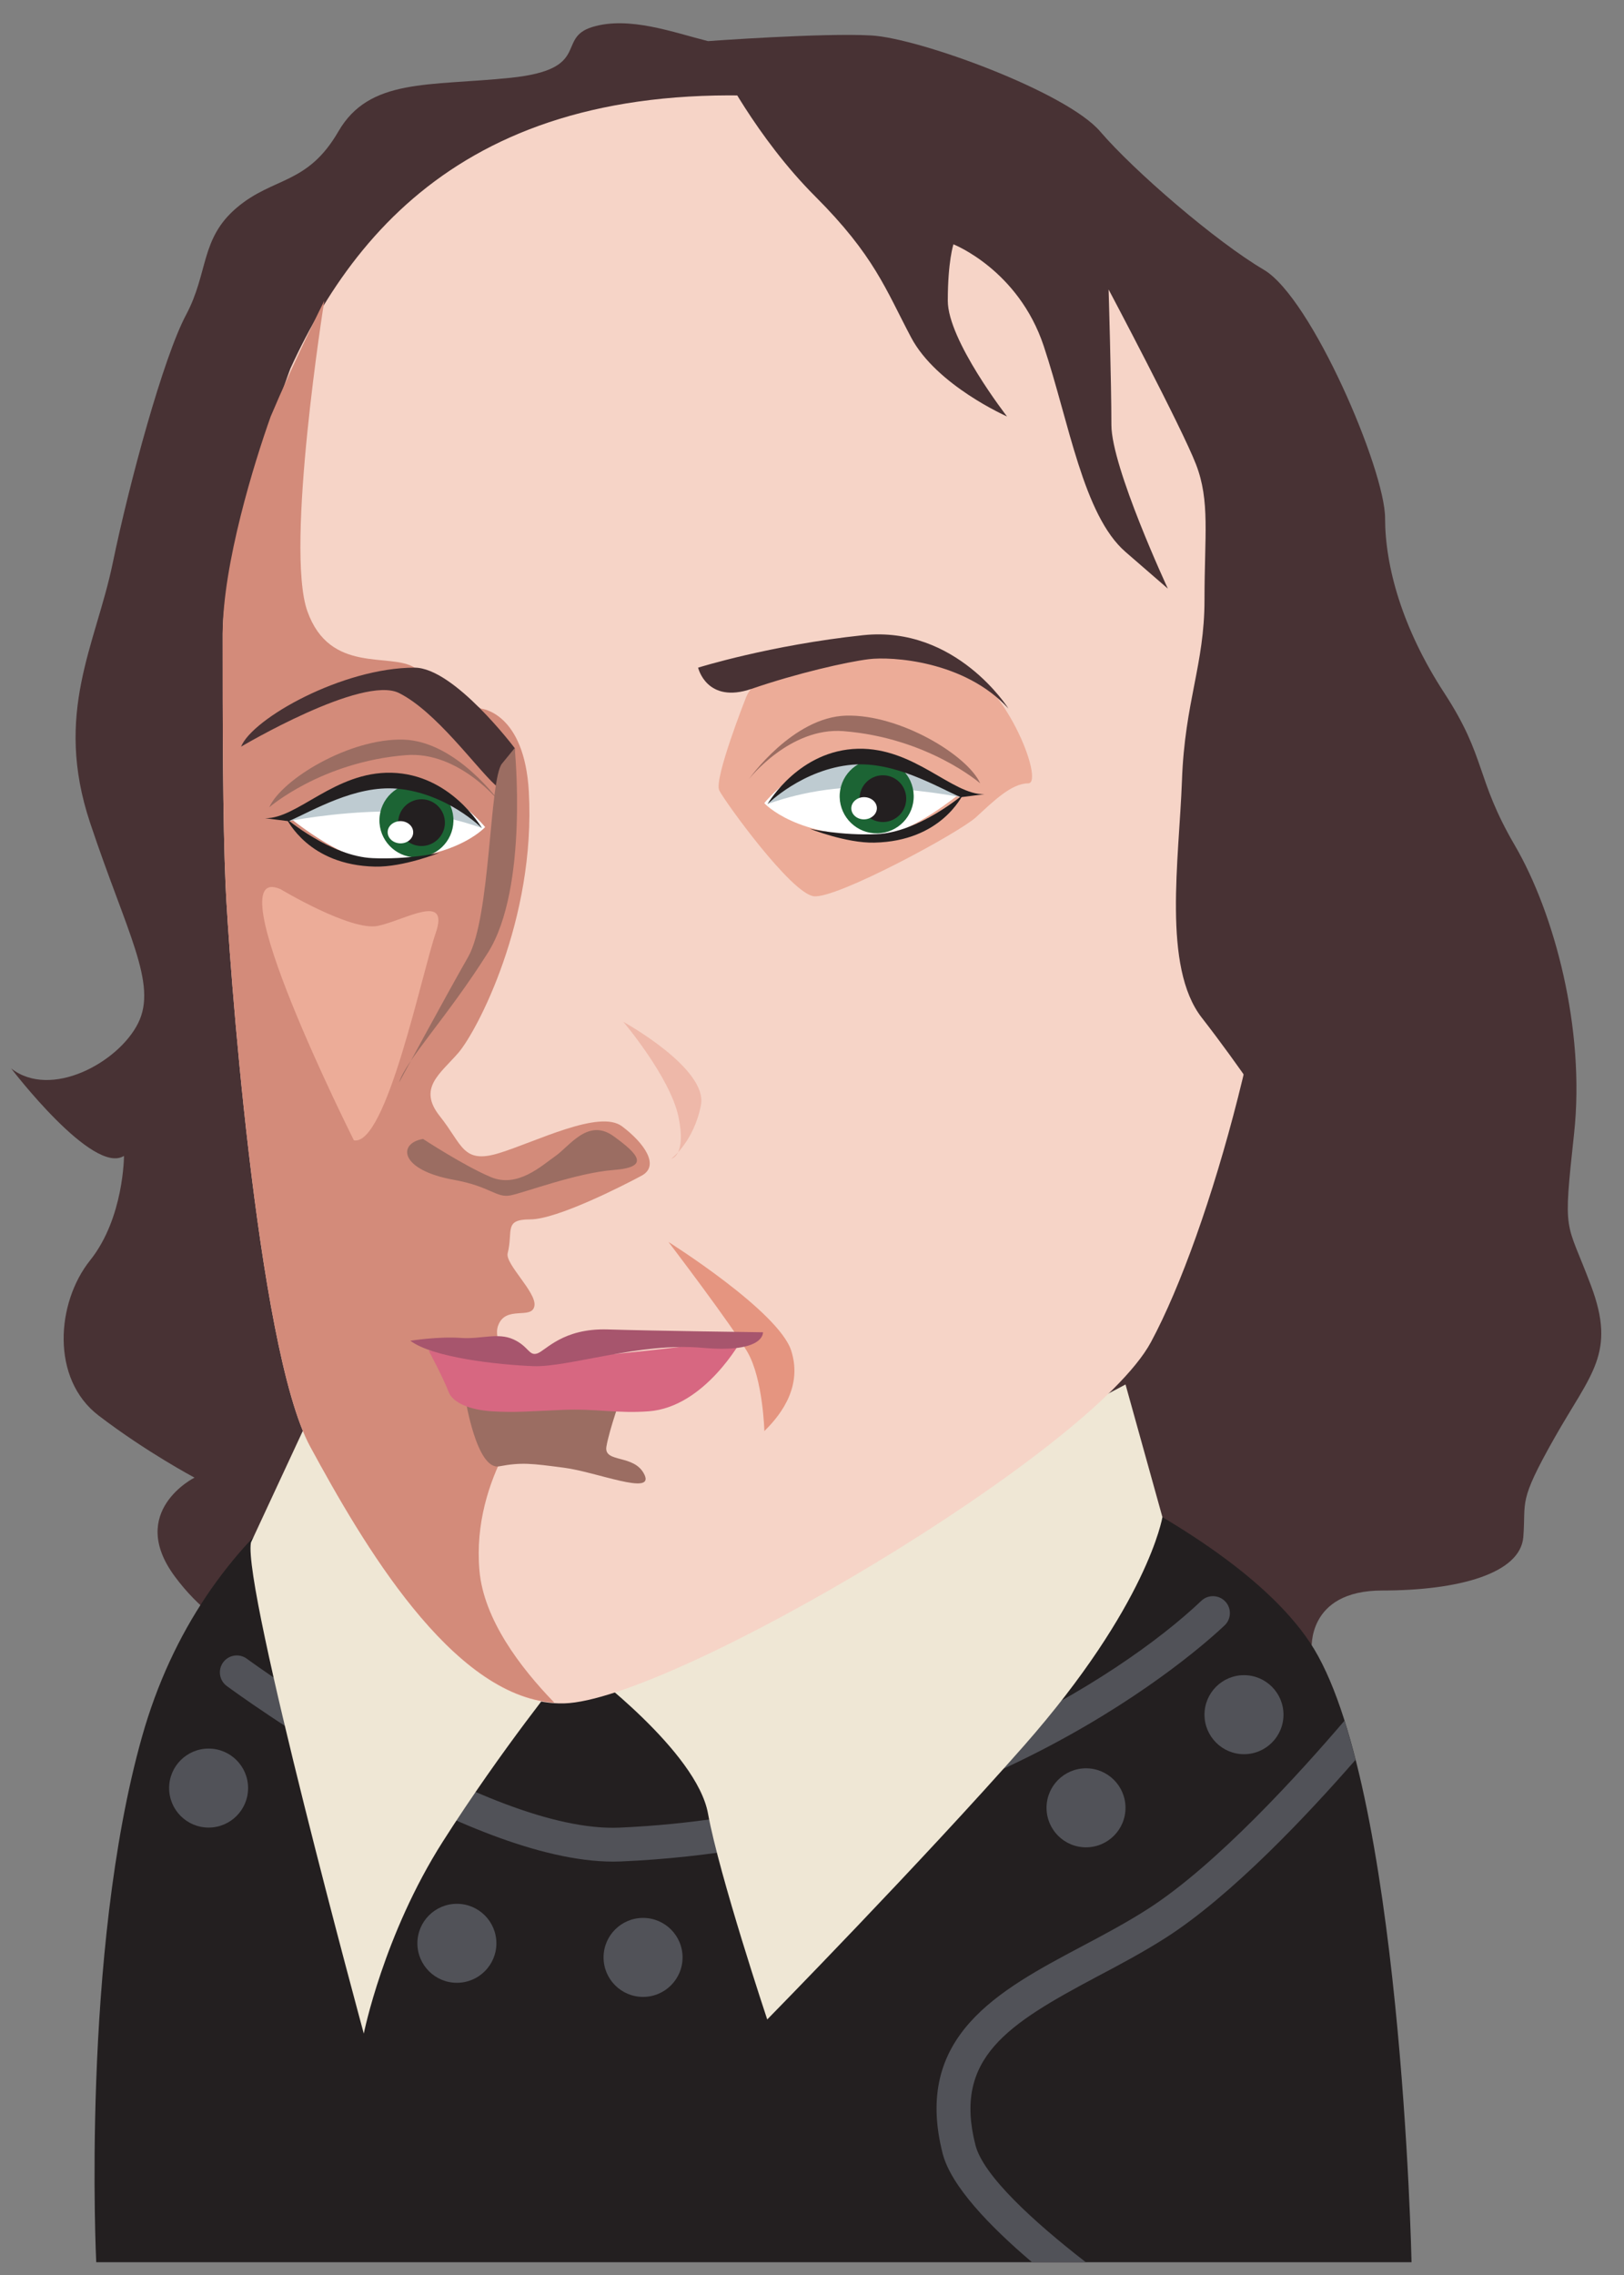 <?xml version="1.0" encoding="UTF-8" standalone="no"?>
<!-- Created with Inkscape (http://www.inkscape.org/) -->

<svg
   xmlns:dc="http://purl.org/dc/elements/1.1/"
   xmlns:cc="http://creativecommons.org/ns#"
   xmlns:rdf="http://www.w3.org/1999/02/22-rdf-syntax-ns#"
   xmlns:svg="http://www.w3.org/2000/svg"
   xmlns="http://www.w3.org/2000/svg"
   xmlns:sodipodi="http://sodipodi.sourceforge.net/DTD/sodipodi-0.dtd"
   xmlns:inkscape="http://www.inkscape.org/namespaces/inkscape"
   version="1.1"
   id="svg2"
   xml:space="preserve"
   width="578.362"
   height="810"
   viewBox="0 0 578.362 810"
   sodipodi:docname="publicdomainq-politician_oliver-cromwell.svg"
   inkscape:version="0.92.2 (5c3e80d, 2017-08-06)"
   inkscape:export-filename="/media/juhele/data_2TB/_GRAFIKA/Publicdomainq/publicdomainq-politician_oliver-cromwell.png"
   inkscape:export-xdpi="96"
   inkscape:export-ydpi="96"><rect x="0" y="0" width="578.362" height="810" fill="#808080" stroke="none"/><title
     id="title1299">polititian - Oliver Cromwell</title><defs
     id="defs6" /><sodipodi:namedview
     pagecolor="#ffffff"
     bordercolor="#666666"
     borderopacity="1"
     objecttolerance="10"
     gridtolerance="10"
     guidetolerance="10"
     inkscape:pageopacity="0"
     inkscape:pageshadow="2"
     inkscape:window-width="1920"
     inkscape:window-height="1140"
     id="namedview4"
     showgrid="false"
     inkscape:zoom="0.73286041"
     inkscape:cx="216.36252"
     inkscape:cy="520.82669"
     inkscape:window-x="0"
     inkscape:window-y="0"
     inkscape:window-maximized="1"
     inkscape:current-layer="g10"
     fit-margin-top="5"
     fit-margin-left="5"
     fit-margin-right="5"
     fit-margin-bottom="5" /><g
     id="g10"
     inkscape:groupmode="layer"
     inkscape:label="publicdomainq-0000158deqwox"
     transform="matrix(1.333,0,0,-1.333,266.348,1137.34)"><g
       id="g12"
       transform="matrix(0.134,0,0,0.134,-441.483,180.815)"><path
         d="m 3215.09,4935.97 c -67.5,16.88 -157.5,50.63 -230.62,28.13 -73.13,-22.5 0,-84.38 -163.13,-101.25 -163.12,-16.88 -281.25,0 -343.12,-106.88 -61.88,-106.87 -129.38,-90 -202.5,-151.87 -73.13,-61.88 -56.25,-129.38 -101.25,-213.75 -45,-84.38 -112.5,-331.88 -146.25,-495 -33.75,-163.13 -118.2,-298.13 -45,-517.5 73.12,-219.38 135,-320.63 95.62,-399.38 -39.37,-78.75 -174.37,-151.87 -253.12,-90 0,0 163.05,-213.75 225,-174.37 0,0 0,-123.75 -67.5,-208.13 -67.5,-84.37 -78.82,-236.25 16.87,-309.37 95.63,-73.13 191.25,-123.75 191.25,-123.75 0,0 -135.07,-67.5 -39.37,-196.88 95.62,-129.37 219.37,-146.25 219.37,-146.25 h 2047.5 c 0,0 -11.25,118.13 140.63,118.13 151.87,0 275.62,33.75 281.25,106.87 5.62,73.13 -11.32,67.5 61.87,196.88 73.13,129.37 123.75,168.75 73.13,303.75 -50.63,135 -56.25,95.62 -33.75,303.75 22.5,208.12 -39.38,438.75 -118.13,573.75 -78.75,135 -56.25,174.37 -140.62,303.75 -84.38,129.37 -118.13,253.12 -118.13,348.75 0,95.62 -146.25,438.75 -241.87,495 -95.63,56.25 -258.75,196.87 -326.25,275.62 -67.5,78.75 -360,185.63 -455.63,191.25 -95.62,5.63 -326.25,-11.25 -326.25,-11.25"
         style="fill:#483234;fill-opacity:1;fill-rule:nonzero;stroke:none"
         id="path14"
         inkscape:connector-curvature="0" /><path
         d="m 3625.58,2220.08 c 0,0 607.5,-202.5 789.75,-475.94 182.18,-273.24 202.5,-1235.109 202.5,-1235.109 H 1995.39 c 0,0 -30.38,615.939 91.19,1047.019 121.5,431.16 465.68,623.6 708.75,664.03 242.86,40.5 830.25,0 830.25,0"
         style="fill:#231f20;fill-opacity:1;fill-rule:nonzero;stroke:none"
         id="path16"
         inkscape:connector-curvature="0" /><path
         d="m 3026.17,1307.5 c -292.64,0 -750.87,335.53 -770.56,350.02 -14.98,11.1 -18.14,32.27 -7.1,47.24 11.04,14.98 32.2,18.15 47.18,7.11 4.71,-3.52 477.14,-348.83 743.48,-336.59 565.81,24.82 995.06,295.8 1159.46,451.97 13.57,12.94 34.87,12.3 47.74,-1.2 12.86,-13.5 12.3,-34.87 -1.2,-47.67 -47.18,-44.79 -481.92,-438.89 -1203.05,-470.53 -5.27,-0.21 -10.54,-0.35 -15.95,-0.35"
         style="fill:#515258;fill-opacity:1;fill-rule:nonzero;stroke:none"
         id="path18"
         inkscape:connector-curvature="0" /><path
         d="m 2973.15,1690.35 c 0,0 219.37,-163.13 241.94,-286.88 22.5,-123.75 118.13,-410.618 118.13,-410.618 0,0 306.63,312.468 511.87,545.618 247.5,281.25 276.05,455.63 276.05,455.63 l -73.55,264.37 -1074.44,-568.12"
         style="fill:#efe7d5;fill-opacity:1;fill-rule:nonzero;stroke:none"
         id="path20"
         inkscape:connector-curvature="0" /><path
         d="m 2928.22,1684.72 c 0,0 -123.82,-151.87 -241.95,-337.5 -118.12,-185.62 -157.43,-382.497 -157.43,-382.497 0,0 -241.87,888.747 -225,978.747 l 112.43,241.88 511.95,-500.63"
         style="fill:#efe7d5;fill-opacity:1;fill-rule:nonzero;stroke:none"
         id="path22"
         inkscape:connector-curvature="0" /><path
         d="m 4362.52,1600.35 c 0,-43.46 -35.29,-78.75 -78.75,-78.75 -43.45,0 -78.75,35.29 -78.75,78.75 0,43.45 35.3,78.75 78.75,78.75 43.46,0 78.75,-35.3 78.75,-78.75"
         style="fill:#515258;fill-opacity:1;fill-rule:nonzero;stroke:none"
         id="path24"
         inkscape:connector-curvature="0" /><path
         d="m 4047.52,1414.72 c 0,-43.45 -35.29,-78.75 -78.75,-78.75 -43.45,0 -78.68,35.3 -78.68,78.75 0,43.46 35.23,78.75 78.68,78.75 43.46,0 78.75,-35.29 78.75,-78.75"
         style="fill:#515258;fill-opacity:1;fill-rule:nonzero;stroke:none"
         id="path26"
         inkscape:connector-curvature="0" /><path
         d="m 3164.4,1116.6 c 0,-43.52 -35.3,-78.75 -78.75,-78.75 -43.45,0 -78.75,35.23 -78.75,78.75 0,43.45 35.3,78.68 78.75,78.68 43.45,0 78.75,-35.23 78.75,-78.68"
         style="fill:#515258;fill-opacity:1;fill-rule:nonzero;stroke:none"
         id="path28"
         inkscape:connector-curvature="0" /><path
         d="m 2793.22,1144.65 c 0,-43.45 -35.3,-78.68 -78.75,-78.68 -43.52,0 -78.75,35.23 -78.75,78.68 0,43.46 35.23,78.75 78.75,78.75 43.45,0 78.75,-35.29 78.75,-78.75"
         style="fill:#515258;fill-opacity:1;fill-rule:nonzero;stroke:none"
         id="path30"
         inkscape:connector-curvature="0" /><path
         d="m 2298.15,1454.1 c 0,-43.52 -35.23,-78.75 -78.68,-78.75 -43.52,0 -78.75,35.23 -78.75,78.75 0,43.45 35.23,78.68 78.75,78.68 43.45,0 78.68,-35.23 78.68,-78.68"
         style="fill:#515258;fill-opacity:1;fill-rule:nonzero;stroke:none"
         id="path32"
         inkscape:connector-curvature="0" /><path
         d="m 3748.34,742.473 c -44.36,173.597 63.78,240.961 243.78,336.507 44.93,23.77 91.26,48.38 135.49,76.64 132.05,84.38 284.06,246.45 378.64,354.87 -6.97,27.21 -14.28,53.23 -22.15,77.84 -87.54,-102.52 -254.82,-287.58 -392.84,-375.76 -41.98,-26.85 -87.05,-50.83 -130.78,-73.96 -165.8,-87.97 -337.29,-179.02 -277.53,-412.88 16.46,-64.257 92.82,-144.14 178.18,-216.699 h 107.29 c -103.36,80.16 -204.46,172.332 -220.08,233.442"
         style="fill:#515258;fill-opacity:1;fill-rule:nonzero;stroke:none"
         id="path34"
         inkscape:connector-curvature="0" /><path
         d="m 2382.52,4283.47 c 0,0 -135,-360 -135,-528.75 0,-168.75 0,-371.25 5.7,-500.62 5.62,-129.38 61.8,-922.5 168.75,-1119.38 106.87,-196.87 292.5,-517.5 506.25,-511.87 213.68,5.62 1051.87,500.62 1170,720 118.12,219.37 258.68,725.62 258.68,1068.75 0,343.12 -124.6,1290.87 -826.88,1395 -702.28,104.13 -995.62,-191.25 -1147.5,-523.13"
         style="fill:#f6d4c7;fill-opacity:1;fill-rule:nonzero;stroke:none"
         id="path36"
         inkscape:connector-curvature="0" /><path
         d="m 3291.03,3628.16 c 0,0 -64.69,-163.19 -53.44,-185.63 11.25,-22.5 143.37,-205.38 188.44,-210.93 45,-5.63 289.69,126.56 323.44,157.5 33.75,30.93 70.31,67.5 104.06,67.5 33.75,0 -47.81,213.75 -151.87,241.87 -104.07,28.13 -371.32,25.31 -410.63,-70.31"
         style="fill:#ecac98;fill-opacity:1;fill-rule:nonzero;stroke:none"
         id="path38"
         inkscape:connector-curvature="0" /><path
         d="m 2908.88,1624.19 c -68.41,70.45 -140.76,166.28 -149.41,263.03 -16.88,188.44 112.5,329.06 112.5,329.06 0,0 -90.07,112.44 -76.01,157.5 14.13,45 69.19,11.75 73.2,42.19 3.37,26.94 -58.78,82.9 -53.44,104.06 11.25,45 -8.44,67.5 45,67.5 53.37,0 185.62,67.5 222.12,87.19 36.56,19.69 5.69,64.69 -39.31,98.44 -45,33.75 -171.63,-30.94 -244.69,-53.44 -73.12,-22.57 -73.12,16.88 -118.12,73.13 -45,56.25 0,84.37 36.56,126.56 36.49,42.19 154.69,264.37 140.63,520.31 -8.79,158.84 -95.7,165.94 -95.7,165.94 0,0 -84.3,50.62 -132.12,81.56 -47.81,30.94 -168.75,-14.06 -213.75,112.5 -45,126.56 33.75,618.75 33.75,618.75 0,0 -61.87,-123.75 -106.87,-230.62 -32.56,-91.19 -95.7,-294.47 -95.7,-433.13 0,-168.75 0,-371.25 5.7,-500.62 5.62,-129.38 61.8,-922.5 168.75,-1119.38 103.57,-190.9 281.32,-497.18 486.91,-510.53"
         style="fill:#d38b7a;fill-opacity:1;fill-rule:nonzero;stroke:none"
         id="path40"
         inkscape:connector-curvature="0" /><path
         d="m 3327.31,3417.22 c 0,0 73.83,92.81 180.85,96.47 107.15,3.73 209.25,-77.34 209.25,-77.34 0,0 -96.75,-79.6 -155.89,-82.62 -169.17,-8.79 -234.21,63.49 -234.21,63.49"
         style="fill:#ffffff;fill-opacity:1;fill-rule:nonzero;stroke:none"
         id="path42"
         inkscape:connector-curvature="0" /><path
         d="m 3333.64,3415.11 c 0,0 86.63,34.53 191.81,33.33 105.26,-1.26 193.78,-19.47 193.78,-19.47 0,0 -106.17,84.65 -192.02,82.61 -112,-2.53 -193.57,-96.47 -193.57,-96.47"
         style="fill:#becbd1;fill-opacity:1;fill-rule:nonzero;stroke:none"
         id="path44"
         inkscape:connector-curvature="0" /><path
         d="m 3625.23,3432.41 c 0.98,-40.78 -31.29,-74.53 -72.07,-75.44 -40.71,-0.92 -74.4,31.36 -75.52,72 -0.91,40.78 31.43,74.6 72.14,75.51 40.64,0.98 74.6,-31.36 75.45,-72.07"
         style="fill:#1c6434;fill-opacity:1;fill-rule:nonzero;stroke:none"
         id="path46"
         inkscape:connector-curvature="0" /><path
         d="m 3502.89,3493.79 c -99.22,-8.64 -169.25,-78.68 -169.25,-78.68 2.82,4.44 63.85,107.72 180.5,110.47 113.13,2.53 187.52,-92.11 251.99,-90.64 l -47.11,-5.97 c -48.72,21.37 -132.96,72.07 -216.13,64.82"
         style="fill:#231f20;fill-opacity:1;fill-rule:nonzero;stroke:none"
         id="path48"
         inkscape:connector-curvature="0" /><path
         d="m 3546.9,3338.47 c -56.11,-1.33 -128.46,27.57 -128.46,27.57 0.77,-0.21 63.14,-13.78 133.03,-10.69 84.09,3.65 172.27,78.89 172.27,78.89 -2.68,-2.46 -43.6,-92.81 -176.84,-95.77"
         style="fill:#231f20;fill-opacity:1;fill-rule:nonzero;stroke:none"
         id="path50"
         inkscape:connector-curvature="0" /><path
         d="m 3610.32,3427.14 c 0.63,-25.66 -19.69,-46.97 -45.35,-47.6 -25.74,-0.56 -47.04,19.75 -47.74,45.42 -0.5,25.8 19.83,47.11 45.49,47.74 25.81,0.56 47.04,-19.83 47.6,-45.56"
         style="fill:#231f20;fill-opacity:1;fill-rule:nonzero;stroke:none"
         id="path52"
         inkscape:connector-curvature="0" /><path
         d="m 3551.82,3407.52 c 0.21,-12.16 -10.97,-22.29 -25.1,-22.71 -13.99,-0.35 -25.59,9.35 -25.88,21.59 -0.28,12.16 10.83,22.42 24.9,22.71 14.06,0.21 25.73,-9.29 26.08,-21.59"
         style="fill:#ffffff;fill-opacity:1;fill-rule:nonzero;stroke:none"
         id="path54"
         inkscape:connector-curvature="0" /><path
         d="m 3296.66,3465.03 c 0,0 87.18,123.75 194.06,126.57 106.8,2.81 241.8,-78.75 267.12,-135 0,0 -104.21,90.7 -272.75,104.06 -106.94,8.44 -188.43,-95.63 -188.43,-95.63"
         style="fill:#9b6d62;fill-opacity:1;fill-rule:nonzero;stroke:none"
         id="path56"
         inkscape:connector-curvature="0" /><path
         d="m 2770.79,3369.41 c 0,0 -73.83,92.81 -180.91,96.47 -107.09,3.72 -209.25,-77.41 -209.25,-77.41 0,0 96.75,-79.53 155.95,-82.55 169.1,-8.79 234.21,63.49 234.21,63.49"
         style="fill:#ffffff;fill-opacity:1;fill-rule:nonzero;stroke:none"
         id="path58"
         inkscape:connector-curvature="0" /><path
         d="m 2764.46,3367.3 c 0,0 -86.69,34.53 -191.88,33.26 -105.19,-1.27 -193.78,-19.41 -193.78,-19.41 0,0 106.17,84.59 192.09,82.62 112.01,-2.53 193.57,-96.47 193.57,-96.47"
         style="fill:#becbd1;fill-opacity:1;fill-rule:nonzero;stroke:none"
         id="path60"
         inkscape:connector-curvature="0" /><path
         d="m 2560.06,3384.53 c -0.98,-40.71 31.22,-74.46 72.14,-75.45 40.65,-0.84 74.4,31.43 75.38,72.07 0.98,40.78 -31.36,74.53 -72.07,75.52 -40.57,0.91 -74.6,-31.36 -75.45,-72.14"
         style="fill:#1c6434;fill-opacity:1;fill-rule:nonzero;stroke:none"
         id="path62"
         inkscape:connector-curvature="0" /><path
         d="m 2595.15,3445.98 c 99.21,-8.65 169.31,-78.68 169.31,-78.68 -2.81,4.43 -63.84,107.65 -180.56,110.46 -113.13,2.53 -187.45,-92.11 -251.93,-90.63 l 47.11,-5.98 c 48.73,21.38 132.96,72.07 216.07,64.83"
         style="fill:#231f20;fill-opacity:1;fill-rule:nonzero;stroke:none"
         id="path64"
         inkscape:connector-curvature="0" /><path
         d="m 2551.21,3290.66 c 56.1,-1.33 128.38,27.56 128.38,27.56 -0.77,-0.21 -63.07,-13.85 -133.03,-10.69 -84.02,3.66 -172.26,78.83 -172.26,78.83 2.74,-2.39 43.66,-92.75 176.91,-95.7"
         style="fill:#231f20;fill-opacity:1;fill-rule:nonzero;stroke:none"
         id="path66"
         inkscape:connector-curvature="0" /><path
         d="m 2597.4,3379.33 c -0.56,-25.67 19.76,-47.04 45.42,-47.61 25.67,-0.56 47.04,19.76 47.74,45.42 0.49,25.81 -19.82,47.11 -45.56,47.75 -25.73,0.49 -47.04,-19.83 -47.6,-45.56"
         style="fill:#231f20;fill-opacity:1;fill-rule:nonzero;stroke:none"
         id="path68"
         inkscape:connector-curvature="0" /><path
         d="m 2576.45,3359.71 c -0.28,-12.17 10.89,-22.36 25.03,-22.71 14.06,-0.35 25.59,9.35 25.87,21.58 0.36,12.17 -10.75,22.43 -24.82,22.71 -14.13,0.21 -25.8,-9.28 -26.08,-21.58"
         style="fill:#ffffff;fill-opacity:1;fill-rule:nonzero;stroke:none"
         id="path70"
         inkscape:connector-curvature="0" /><path
         d="m 2801.45,3417.22 c 0,0 -87.19,123.75 -194.07,126.56 -106.8,2.82 -241.8,-78.75 -267.11,-135 0,0 104.2,90.71 272.81,104.07 106.88,8.43 188.37,-95.63 188.37,-95.63"
         style="fill:#9b6d62;fill-opacity:1;fill-rule:nonzero;stroke:none"
         id="path72"
         inkscape:connector-curvature="0" /><path
         d="m 3195.41,3687.22 c 0,0 16.8,-73.12 106.8,-42.19 90.07,30.94 188.51,53.44 233.51,59.07 44.93,5.62 191.25,-2.82 278.44,-98.44 0,0 -104.07,165.94 -289.69,146.25 -185.63,-19.69 -329.06,-64.69 -329.06,-64.69"
         style="fill:#483234;fill-opacity:1;fill-rule:nonzero;stroke:none"
         id="path74"
         inkscape:connector-curvature="0" /><path
         d="m 2829.71,3526.91 c 0,0 -120.87,160.31 -199.62,160.31 -143.43,0 -323.43,-101.25 -345.93,-157.5 0,0 241.8,143.44 315,106.88 73.12,-36.57 151.87,-146.32 191.25,-182.82 39.37,-36.56 39.3,73.13 39.3,73.13"
         style="fill:#483234;fill-opacity:1;fill-rule:nonzero;stroke:none"
         id="path76"
         inkscape:connector-curvature="0" /><path
         d="m 2829.71,3526.91 c 0,0 28.2,-278.44 -53.37,-407.81 -81.63,-129.38 -163.12,-213.75 -177.18,-258.75 0,0 92.74,171.56 137.74,250.31 45.07,78.75 42.19,354.31 67.5,385.31 25.31,30.94 25.31,30.94 25.31,30.94"
         style="fill:#9b6d62;fill-opacity:1;fill-rule:nonzero;stroke:none"
         id="path78"
         inkscape:connector-curvature="0" /><path
         d="m 2646.97,2747.85 c 0,0 81.56,-53.44 135,-75.94 53.44,-22.5 101.25,22.5 129.37,42.19 28.06,19.68 64.69,75.87 115.32,39.37 50.62,-36.56 73.12,-61.94 0,-67.5 -73.13,-5.62 -177.26,-45.07 -205.39,-50.62 -28.05,-5.63 -40.49,18 -112.43,30.93 -109.68,19.69 -112.5,73.13 -61.87,81.57"
         style="fill:#9b6d62;fill-opacity:1;fill-rule:nonzero;stroke:none"
         id="path80"
         inkscape:connector-curvature="0" /><path
         d="m 2362.91,3245.66 c 0,0 140.55,-84.38 194.06,-73.13 53.44,11.25 143.44,67.5 115.31,-14.06 -28.12,-81.56 -98.44,-424.69 -163.12,-413.44 0,0 -281.25,559.69 -146.25,500.63"
         style="fill:#ecac98;fill-opacity:1;fill-rule:nonzero;stroke:none"
         id="path82"
         inkscape:connector-curvature="0" /><path
         d="m 3046.34,2981.28 c 0,0 168.75,-92.81 154.69,-165.93 -14.06,-73.13 -59.06,-106.88 -59.06,-106.88 0,0 30.94,5.56 14.06,84.38 -16.87,78.75 -109.69,188.43 -109.69,188.43"
         style="fill:#eeb8a9;fill-opacity:1;fill-rule:nonzero;stroke:none"
         id="path84"
         inkscape:connector-curvature="0" /><path
         d="m 3136.34,2542.53 c 0,0 219.38,-137.88 244.69,-216.63 25.31,-78.68 -31.01,-137.81 -53.51,-160.31 0,0 -2.74,104.13 -33.75,157.57 -30.93,53.37 -157.43,219.37 -157.43,219.37"
         style="fill:#e59580;fill-opacity:1;fill-rule:nonzero;stroke:none"
         id="path86"
         inkscape:connector-curvature="0" /><path
         d="m 2731.34,2230.35 c 0,0 22.5,-143.44 67.5,-135 45,8.43 64.62,5.62 129.38,-2.82 64.69,-8.43 179.93,-56.25 160.31,-14.06 -19.69,42.19 -81.63,22.5 -75.94,56.25 5.63,33.75 30.94,104.06 30.94,104.06 0,0 -298.12,64.69 -312.19,-8.43"
         style="fill:#9b6d62;fill-opacity:1;fill-rule:nonzero;stroke:none"
         id="path88"
         inkscape:connector-curvature="0" /><path
         d="m 2658.22,2325.97 c 0,0 29.04,-54 39.37,-81.56 8.44,-22.5 42.19,-36.63 87.19,-39.38 45.64,-2.88 74.96,0.08 140.63,2.82 67.5,2.81 108.77,-7.6 171.56,-2.82 112.43,8.44 185.62,143.44 185.62,143.44 0,0 -362.81,-47.81 -416.25,-36.56 -53.5,11.25 -208.12,14.06 -208.12,14.06"
         style="fill:#d76781;fill-opacity:1;fill-rule:nonzero;stroke:none"
         id="path90"
         inkscape:connector-curvature="0" /><path
         d="m 2621.66,2345.66 c 0,0 55.54,8.93 101.25,5.62 39.3,-2.81 73.05,11.19 104.06,-2.81 30.94,-14.06 30.94,-33.75 47.81,-28.12 16.88,5.62 50.56,50.62 140.56,47.81 90.07,-2.81 309.44,-5.63 309.44,-5.63 0,0 4.01,-42.25 -120.94,-30.93 -125.08,11.25 -267.18,-39.38 -337.5,-36.57 -70.38,2.82 -199.68,16.88 -244.68,50.63"
         style="fill:#a7556d;fill-opacity:1;fill-rule:nonzero;stroke:none"
         id="path92"
         inkscape:connector-curvature="0" /><path
         d="m 3237.59,4890.97 c 0,0 73.06,-146.25 191.18,-264.37 118.13,-118.13 140.7,-185.63 191.32,-281.25 50.63,-95.63 191.25,-157.5 191.25,-157.5 0,0 -118.12,151.87 -118.12,230.62 0,78.75 11.25,112.5 11.25,112.5 0,0 129.3,-50.62 179.93,-202.5 50.62,-151.87 78.82,-337.5 163.19,-410.62 84.38,-73.13 84.38,-73.13 84.38,-73.13 0,0 -112.57,241.88 -112.57,326.25 0,84.38 -5.56,270 -5.56,270 0,0 146.18,-275.69 174.31,-348.75 28.19,-73.12 16.87,-140.62 16.87,-270 0,-129.37 -39.3,-202.5 -44.93,-360 -5.69,-157.5 -39.37,-371.25 39.38,-472.5 78.75,-101.25 140.55,-196.87 140.55,-196.87 0,0 174.45,298.12 174.45,540 0,241.87 -106.88,1530 -1276.88,1558.12"
         style="fill:#483234;fill-opacity:1;fill-rule:nonzero;stroke:none"
         id="path94"
         inkscape:connector-curvature="0" /></g></g></svg>